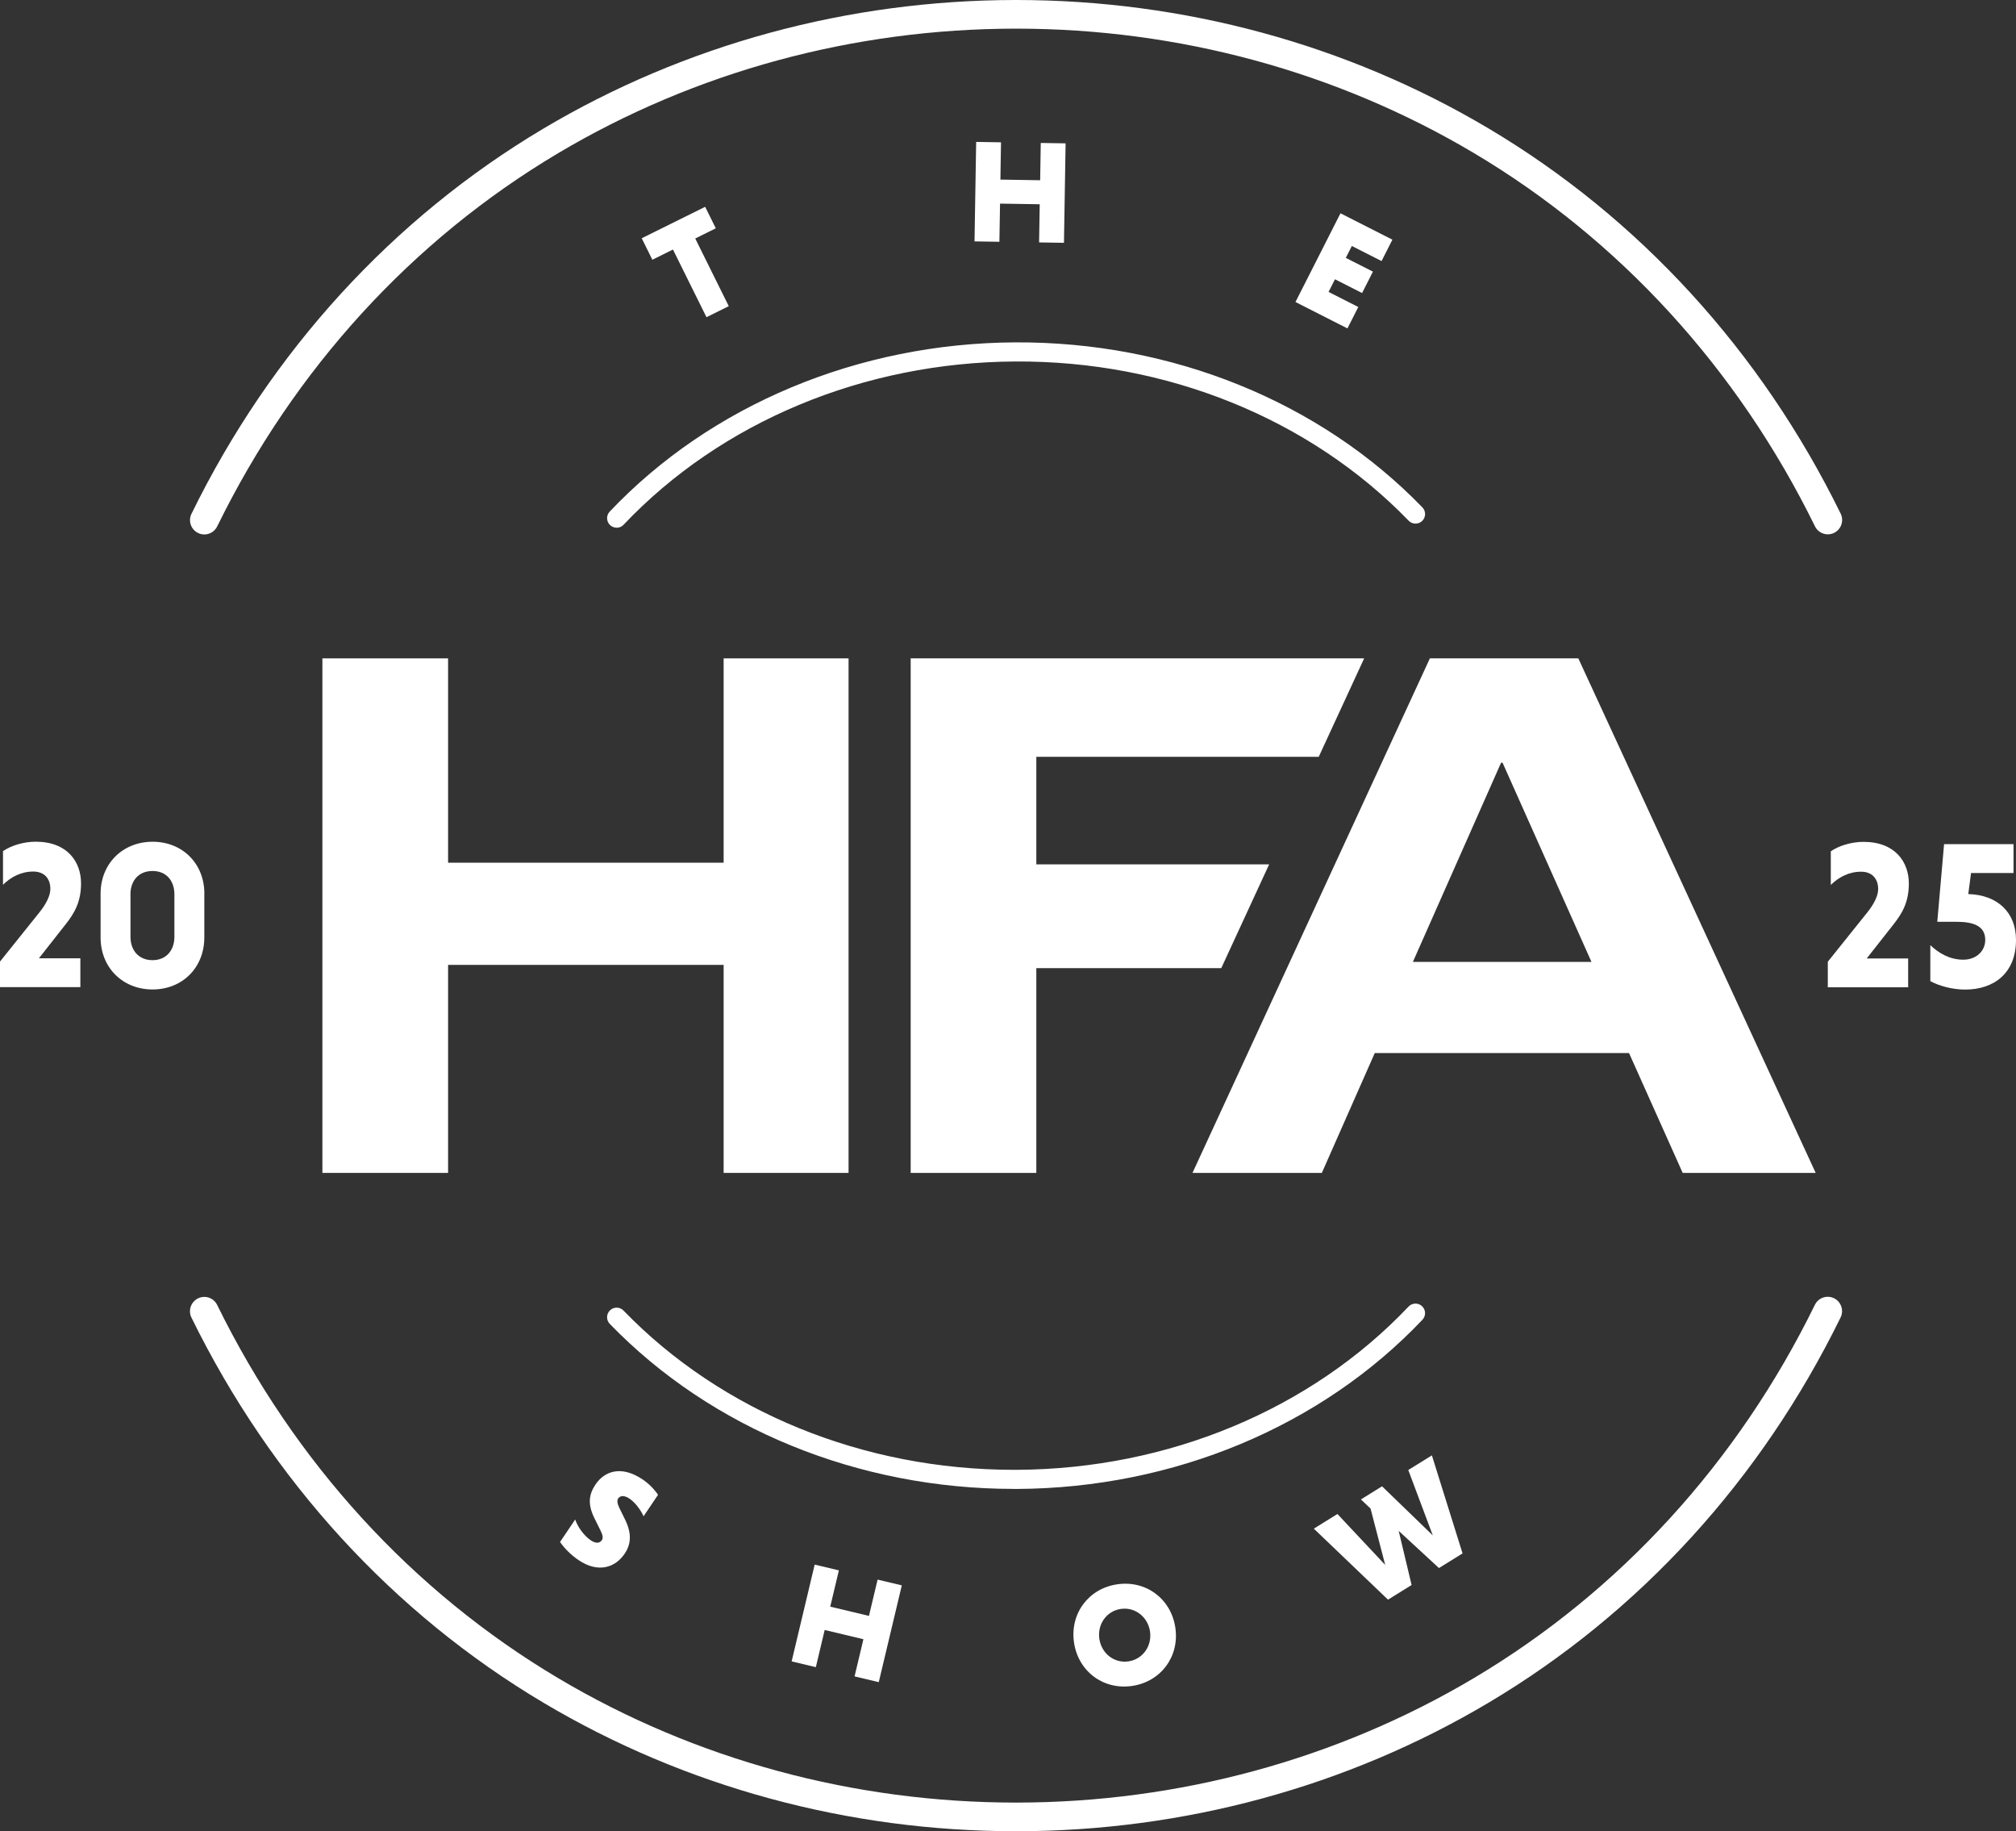 <?xml version="1.0" encoding="UTF-8"?>
<svg id="Layer_1" xmlns="http://www.w3.org/2000/svg" viewBox="0 0 504 457.69">
  <rect x="0" y="0" width="504" height="457.69" fill="#333333" stroke="none"/>
  <defs>
    <style>
      .cls-1 {
        fill: #fff;
      }
    </style>
  </defs>
  <path class="cls-1" d="M154.16,131.89c-.59,0-1.18-.22-1.64-.65-.96-.91-1-2.42-.09-3.38,25.29-26.68,62.23-42.09,101.37-42.29,39.17-.2,76.23,14.83,101.8,41.25.92.95.89,2.46-.06,3.38-.95.92-2.46.89-3.38-.06-24.66-25.48-60.49-40.02-98.34-39.79-37.84.19-73.53,15.06-97.92,40.8-.47.5-1.1.75-1.73.75Z"/>
  <path class="cls-1" d="M253.46,372.13c-38.85,0-75.63-15.01-101.02-41.25-.92-.95-.89-2.46.06-3.38.95-.92,2.46-.89,3.38.06,24.5,25.32,60.03,39.8,97.59,39.8.25,0,.5,0,.75,0,37.83-.19,73.53-15.06,97.92-40.8.91-.96,2.42-1,3.38-.09.96.91,1,2.42.09,3.38-25.29,26.68-62.23,42.09-101.36,42.29-.26,0-.52,0-.77,0Z"/>
  <path class="cls-1" d="M51.08,133.58c-.53,0-1.07-.12-1.57-.37-1.78-.87-2.51-3.02-1.64-4.79,19.88-40.59,50.3-73.88,87.97-96.27C171.19,11.14,212.04.02,253.95,0h.1c41.87,0,82.67,11.08,118,32.05,37.69,22.37,68.17,55.68,88.12,96.33.87,1.78.14,3.92-1.64,4.8-1.77.87-3.92.14-4.79-1.64-19.34-39.4-48.85-71.67-85.34-93.33-34.22-20.31-73.76-31.05-114.34-31.05h-.1c-40.63.02-80.21,10.79-114.46,31.15-36.47,21.68-65.93,53.93-85.2,93.26-.62,1.27-1.9,2.01-3.22,2.01Z"/>
  <path class="cls-1" d="M253.98,457.69c-41.87,0-82.67-11.08-118-32.05-37.7-22.37-68.17-55.68-88.12-96.33-.87-1.78-.14-3.92,1.64-4.8,1.78-.87,3.92-.14,4.79,1.64,19.34,39.4,48.85,71.67,85.34,93.33,34.22,20.31,73.76,31.05,114.34,31.05h.1c40.63-.02,80.21-10.79,114.46-31.15,36.47-21.68,65.93-53.93,85.19-93.26.87-1.78,3.02-2.51,4.79-1.64s2.51,3.02,1.64,4.79c-19.88,40.59-50.3,73.88-87.97,96.27-35.36,21.02-76.21,32.14-118.12,32.15h-.1Z"/>
  <g>
    <path class="cls-1" d="M0,240.33l9.9-12.35c1.68-2.1,2.68-4.15,2.69-5.78,0-2.74-1.63-4.37-4.26-4.37-3.1,0-5.68,1.42-7.58,3.31v-8.41c1.95-1.37,5.16-2.36,8.16-2.36,8,0,11.36,5.11,11.35,10.42,0,4.68-1.69,7.47-3.79,10.15l-6.74,8.57h10.36s0,7.21,0,7.21H0s0-6.38,0-6.38Z"/>
    <path class="cls-1" d="M51.08,223.33v10.99c-.01,7.52-5.48,12.99-12.95,12.98-7.47,0-12.99-5.48-12.98-13v-10.99c.01-7.47,5.54-12.93,13.01-12.93,7.47,0,12.93,5.48,12.93,12.95ZM32.62,223.52v10.62c0,3.37,2.04,5.84,5.51,5.84,3.42,0,5.47-2.47,5.47-5.83v-10.62c0-3.42-2.04-5.84-5.46-5.84-3.47,0-5.52,2.42-5.53,5.83Z"/>
  </g>
  <g>
    <path class="cls-1" d="M456.95,240.37l9.9-12.35c1.68-2.1,2.68-4.15,2.69-5.78,0-2.74-1.63-4.37-4.26-4.37-3.1,0-5.68,1.42-7.58,3.31v-8.41c1.95-1.37,5.16-2.36,8.16-2.36,8,0,11.36,5.11,11.35,10.42,0,4.68-1.69,7.47-3.79,10.15l-6.74,8.57h10.36s0,7.21,0,7.21h-20.09s0-6.38,0-6.38Z"/>
    <path class="cls-1" d="M492.76,218.2l-.69,5.26c7.31.21,11.94,4.58,11.93,11.47,0,8.26-5.48,12.41-12.74,12.4-3.21,0-6.57-.95-8.68-2.11v-8.99c2.11,2,4.84,3.63,8.26,3.63,3.16,0,5.47-2.1,5.47-4.94,0-3.73-3.36-4.52-7.2-4.53h-4.79s1.7-19.41,1.7-19.41h17.36s0,7.22,0,7.22h-10.62Z"/>
  </g>
  <g>
    <path class="cls-1" d="M168.23,62.37l-5.14,2.55-2.66-5.37,15.86-7.86,2.66,5.37-5.14,2.55,8.38,16.91-5.57,2.76-8.38-16.91Z"/>
    <path class="cls-1" d="M259.96,51.05l-9.95-.16-.16,9.54-6.22-.1.41-24.86,6.21.1-.15,9.32,9.94.16.15-9.32,6.21.1-.41,24.86-6.22-.1.16-9.54Z"/>
    <path class="cls-1" d="M323.87,75.48l11.25-22.17,12.98,6.59-2.71,5.35-7.43-3.77-1.51,2.97,6.78,3.44-2.71,5.35-6.78-3.44-1.6,3.16,7.43,3.77-2.71,5.35-12.98-6.59Z"/>
  </g>
  <g>
    <path class="cls-1" d="M160.89,378.97c-.58-1.36-2-3.38-3.48-4.38-1.48-1-2.41-.74-2.88-.05-.33.49-.19,1.33.33,2.39l1.43,2.91c1.66,3.42,1.5,6.08-.12,8.48-2.29,3.4-6.54,4.98-11.54,1.6-1.97-1.33-3.62-3.06-4.62-4.53l3.79-5.61c.53,1.64,2.06,3.95,3.87,5.18,1.21.82,2.22.84,2.81-.04.33-.49.24-1.2-.36-2.41l-1.51-3.05c-1.77-3.58-1.37-6,.28-8.46,2.03-3,6.1-5.06,11.8-1.21,1.43.96,2.86,2.37,3.82,3.82l-3.62,5.36Z"/>
    <path class="cls-1" d="M215.85,409.7l-9.68-2.31-2.21,9.29-6.05-1.44,5.76-24.19,6.05,1.44-2.16,9.07,9.68,2.31,2.16-9.07,6.05,1.44-5.76,24.19-6.05-1.44,2.21-9.28Z"/>
    <path class="cls-1" d="M279.27,395.98c7.2-1.08,13.48,3.6,14.56,10.8,1.08,7.2-3.56,13.51-10.76,14.59-7.2,1.08-13.48-3.6-14.56-10.8-1.08-7.2,3.56-13.52,10.76-14.59ZM282.15,415.23c3.58-.54,5.89-3.88,5.35-7.5-.54-3.58-3.73-6.14-7.31-5.6-3.62.54-5.89,3.91-5.35,7.5.54,3.62,3.69,6.14,7.31,5.6Z"/>
    <path class="cls-1" d="M328.46,382.06l5.9-3.66,11.94,12.73-3.66-14.08-2.41-2.29,5.28-3.28,12.69,12.27-6.13-16.34,5.9-3.66,7.67,24.5-5.9,3.66-10.07-9.29,3.23,13.53-5.9,3.66-18.55-17.75Z"/>
  </g>
  <g>
    <path class="cls-1" d="M80.6,293.15v-128.6h31.42v51.07h68.89v-51.07h31.23v128.6h-31.23v-51.99h-68.89v51.99h-31.42Z"/>
    <polygon class="cls-1" points="317.29 216.03 259.08 216.03 259.08 189.16 329.68 189.16 341.02 164.6 341.02 164.55 227.67 164.55 227.67 293.15 259.08 293.15 259.08 241.97 305.32 241.97 317.29 216.03"/>
    <path class="cls-1" d="M298.12,293.15l59.35-128.6h37.11s59.34,128.6,59.34,128.6h-33.25l-13.41-29.95h-63.57l-13.23,29.95h-32.34ZM353.23,240.42h44.64l-22.23-49.79h-.37l-22.05,49.79Z"/>
  </g>
</svg>